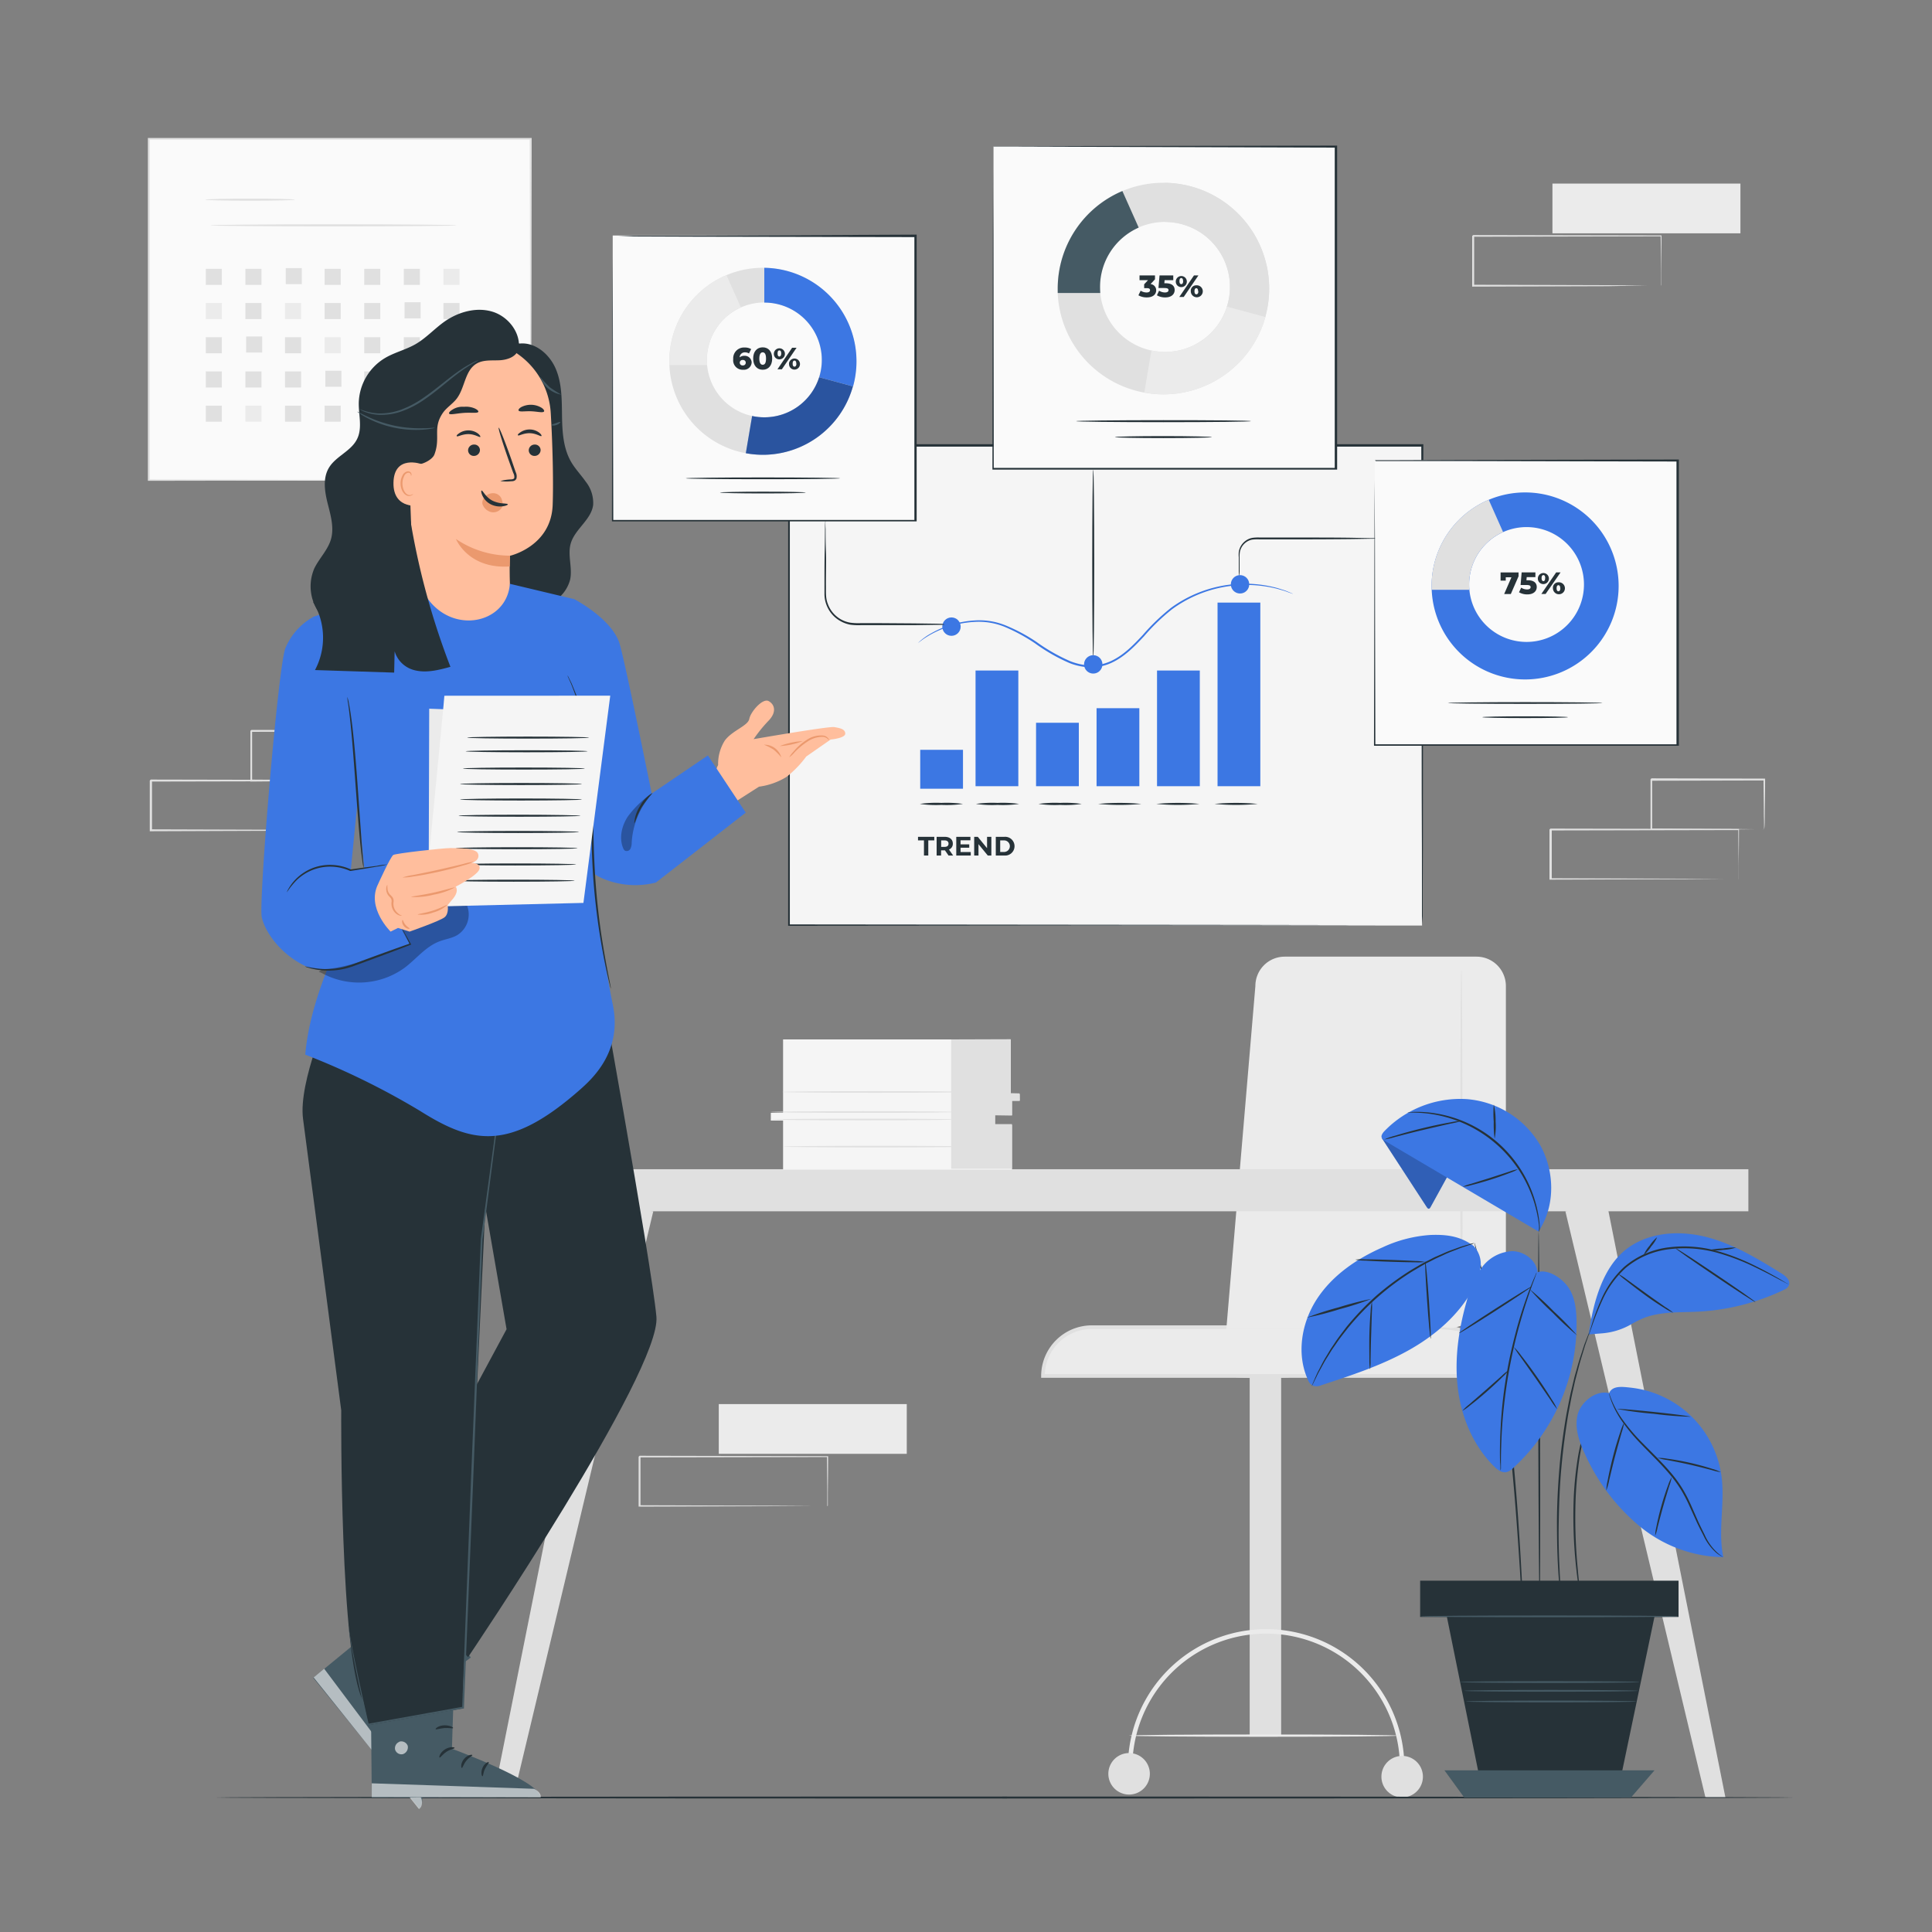 <svg xmlns="http://www.w3.org/2000/svg" viewBox="0 0 500 500"><rect x="0" y="0" width="500" height="500" fill="#808080" stroke="none"/><g id="freepik--background-complete--inject-2"><rect x="323.43" y="351.69" width="8.14" height="97.49" transform="translate(654.99 800.88) rotate(180)" style="fill:#e0e0e0"></rect><path d="M269.92,356.1H386.3a12.63,12.63,0,0,0-12.63-12.63H282.55a12.64,12.64,0,0,0-12.63,12.63Z" style="fill:#ebebeb"></path><path d="M386.77,356.58H269.45v-.48a13.12,13.12,0,0,1,13.1-13.1h91.12a13.12,13.12,0,0,1,13.1,13.1Zm-116.37-.95H385.82a12.17,12.17,0,0,0-12.15-11.69H282.55A12.17,12.17,0,0,0,270.4,355.63Z" style="fill:#e0e0e0"></path><path d="M319.59,356.35c0,.17,3.2.3,7.14.3s7.14-.13,7.14-.3a43.52,43.52,0,0,0-7.14-.3A43.52,43.52,0,0,0,319.59,356.35Z" style="fill:#e0e0e0"></path><path d="M291.9,458h1.15a34.63,34.63,0,1,1,69.25,0h1.15a35.78,35.78,0,1,0-71.55,0Z" style="fill:#ebebeb"></path><path d="M357.51,459.79a5.37,5.37,0,1,0,5.37-5.36A5.36,5.36,0,0,0,357.51,459.79Z" style="fill:#e0e0e0"></path><path d="M286.84,459.05a5.37,5.37,0,1,0,5.37-5.36A5.37,5.37,0,0,0,286.84,459.05Z" style="fill:#e0e0e0"></path><path d="M292.25,449.18c0,.17,15.56.3,34.76.3s34.77-.13,34.77-.3-15.56-.3-34.77-.3S292.25,449,292.25,449.18Z" style="fill:#ebebeb"></path><path d="M389.72,255.18v71.76a17,17,0,0,1-17,17.05H317.37l7.52-88.81a7.59,7.59,0,0,1,7.59-7.6h49.64A7.6,7.6,0,0,1,389.72,255.18Z" style="fill:#ebebeb"></path><path d="M370.17,343.47a.93.93,0,0,1,.13-.21l.4-.59c.37-.5.89-1.27,1.52-2.27a37.48,37.48,0,0,0,4.12-9.15,36.92,36.92,0,0,0,1.37-6.78,68.51,68.51,0,0,0,.22-8c0-5.65,0-11.84,0-18.35,0-13,.06-24.75.08-33.33,0-4.22.07-7.66.1-10.1,0-1.15,0-2.07.05-2.75a5.9,5.9,0,0,1,.06-.95,5.9,5.9,0,0,1,.06.95c0,.68,0,1.6.05,2.75,0,2.44.06,5.88.09,10.1,0,8.58.06,20.34.09,33.33,0,6.51,0,12.7,0,18.35a69.19,69.19,0,0,1-.28,8,36.38,36.38,0,0,1-1.45,6.85,35.86,35.86,0,0,1-4.33,9.15c-.66,1-1.21,1.74-1.61,2.22A4.46,4.46,0,0,1,370.17,343.47Z" style="fill:#e0e0e0"></path><path d="M340.06,343.51a10.65,10.65,0,0,1,1.76-.1l4.79-.06c4,0,9.64,0,15.81,0,3.09,0,6,0,8.7.1a28.18,28.18,0,0,1,7.1.78,11,11,0,0,1,4.27,2.23,7.25,7.25,0,0,1,.93.93c.2.23.29.35.28.37s-.45-.45-1.35-1.12a11.55,11.55,0,0,0-4.23-2,29.21,29.21,0,0,0-7-.63l-8.7-.06c-6.17,0-11.76-.12-15.8-.2l-4.79-.12A10.94,10.94,0,0,1,340.06,343.51Z" style="fill:#e0e0e0"></path><rect x="142.97" y="302.59" width="309.51" height="10.89" style="fill:#e0e0e0"></rect><polygon points="158.26 312.14 127.65 465.2 132.83 465.2 169.07 313.48 158.26 312.14" style="fill:#e0e0e0"></polygon><polygon points="415.94 311.82 446.54 465.2 441.37 465.2 405.12 313.48 415.94 311.82" style="fill:#e0e0e0"></polygon><path d="M202.66,269v19h-3.17V290h3.17v12.7H261.9V291.13h-4.39v-2.51h4.39v-3.78h2v-1.72h-2.31V269Z" style="fill:#f5f5f5"></path><polygon points="246.17 269 246.17 302.48 261.9 302.48 261.9 290.92 257.51 290.92 257.51 288.62 261.9 288.69 261.9 284.92 263.89 284.92 263.85 282.97 261.54 282.91 261.54 268.95 246.17 269" style="fill:#e0e0e0"></polygon><path d="M247.29,289.72c0,.11-10.72.21-23.94.21s-23.95-.1-23.95-.21,10.72-.21,23.95-.21S247.29,289.6,247.29,289.72Z" style="fill:#e0e0e0"></path><path d="M247.29,287.79c0,.11-10.72.21-23.94.21s-23.95-.1-23.95-.21,10.72-.21,23.95-.21S247.29,287.67,247.29,287.79Z" style="fill:#e0e0e0"></path><path d="M250.37,282.6c0,.11-10.72.21-24,.21s-23.94-.1-23.94-.21,10.72-.21,23.94-.21S250.37,282.48,250.37,282.6Z" style="fill:#e0e0e0"></path><path d="M250.66,296.74c0,.12-10.72.21-23.94.21s-23.94-.09-23.94-.21,10.71-.21,23.94-.21S250.66,296.62,250.66,296.74Z" style="fill:#e0e0e0"></path><rect x="38.43" y="35.97" width="98.84" height="88.43" style="fill:#fafafa"></rect><path d="M137.27,124.4s0-.57,0-1.64,0-2.68,0-4.74c0-4.15,0-10.22-.06-18,0-15.45-.07-37.53-.12-64.1l.23.22-98.84,0h0l.26-.26c0,32.17,0,62.44,0,88.43l-.23-.24,71.49.12,20.16.06,5.34,0h1.37l.48,0h-1.8l-5.29,0-20.11.06-71.64.12h-.24v-.23c0-26,0-56.26,0-88.43V35.7h.27l98.84,0h.22V36c0,26.63-.08,48.75-.11,64.24,0,7.71,0,13.76-.06,17.9,0,2,0,3.62,0,4.69S137.27,124.4,137.27,124.4Z" style="fill:#e0e0e0"></path><path d="M76.33,51.68c0,.14-5.21.26-11.62.26s-11.62-.12-11.62-.26,5.2-.27,11.62-.27S76.33,51.53,76.33,51.68Z" style="fill:#e0e0e0"></path><path d="M118.21,58.32c0,.14-14.3.26-31.92.26s-31.93-.12-31.93-.26,14.29-.27,31.93-.27S118.21,58.17,118.21,58.32Z" style="fill:#e0e0e0"></path><rect x="53.26" y="69.57" width="4.16" height="4.16" style="fill:#e0e0e0"></rect><rect x="63.51" y="69.57" width="4.16" height="4.16" style="fill:#e0e0e0"></rect><rect x="73.95" y="69.38" width="4.16" height="4.16" style="fill:#e0e0e0"></rect><rect x="84.01" y="69.57" width="4.16" height="4.16" style="fill:#e0e0e0"></rect><rect x="94.26" y="69.57" width="4.16" height="4.16" style="fill:#e0e0e0"></rect><rect x="104.51" y="69.57" width="4.16" height="4.16" style="fill:#e0e0e0"></rect><rect x="114.76" y="69.57" width="4.16" height="4.16" style="fill:#ebebeb"></rect><rect x="53.26" y="78.42" width="4.16" height="4.16" style="fill:#ebebeb"></rect><rect x="63.51" y="78.42" width="4.16" height="4.16" style="fill:#e0e0e0"></rect><rect x="73.76" y="78.42" width="4.16" height="4.16" style="fill:#ebebeb"></rect><rect x="84.01" y="78.42" width="4.16" height="4.16" style="fill:#e0e0e0"></rect><rect x="94.26" y="78.42" width="4.16" height="4.16" style="fill:#e0e0e0"></rect><rect x="104.7" y="78.23" width="4.16" height="4.16" style="fill:#e0e0e0"></rect><rect x="114.76" y="78.42" width="4.16" height="4.16" style="fill:#e0e0e0"></rect><rect x="53.26" y="87.27" width="4.16" height="4.16" style="fill:#e0e0e0"></rect><rect x="63.7" y="87.08" width="4.16" height="4.16" style="fill:#e0e0e0"></rect><rect x="73.76" y="87.27" width="4.16" height="4.16" style="fill:#e0e0e0"></rect><rect x="84.01" y="87.27" width="4.16" height="4.16" style="fill:#ebebeb"></rect><rect x="94.26" y="87.27" width="4.16" height="4.16" style="fill:#e0e0e0"></rect><rect x="104.51" y="87.27" width="4.16" height="4.16" style="fill:#e0e0e0"></rect><rect x="114.76" y="87.27" width="4.16" height="4.16" style="fill:#e0e0e0"></rect><rect x="53.26" y="96.12" width="4.16" height="4.16" style="fill:#e0e0e0"></rect><rect x="63.51" y="96.12" width="4.16" height="4.16" style="fill:#e0e0e0"></rect><rect x="73.76" y="96.12" width="4.16" height="4.16" style="fill:#e0e0e0"></rect><rect x="84.2" y="95.94" width="4.16" height="4.16" style="fill:#e0e0e0"></rect><rect x="94.26" y="96.12" width="4.16" height="4.16" style="fill:#e0e0e0"></rect><rect x="104.51" y="96.12" width="4.16" height="4.16" style="fill:#ebebeb"></rect><rect x="114.76" y="96.12" width="4.16" height="4.16" style="fill:#e0e0e0"></rect><rect x="53.26" y="104.98" width="4.16" height="4.16" style="fill:#e0e0e0"></rect><rect x="63.51" y="104.98" width="4.16" height="4.16" style="fill:#ebebeb"></rect><rect x="73.76" y="104.98" width="4.16" height="4.16" style="fill:#e0e0e0"></rect><rect x="84.01" y="104.98" width="4.16" height="4.16" style="fill:#e0e0e0"></rect><rect x="94.26" y="104.98" width="4.16" height="4.16" style="fill:#e0e0e0"></rect><rect x="104.7" y="104.79" width="4.16" height="4.16" style="fill:#e0e0e0"></rect><rect x="114.76" y="104.98" width="4.16" height="4.16" style="fill:#e0e0e0"></rect><rect x="401.77" y="47.51" width="48.65" height="12.87" style="fill:#ebebeb"></rect><path d="M429.85,73.93a1,1,0,0,1,0-.23V73c0-.61,0-1.45,0-2.53,0-2.22,0-5.42-.08-9.45l.15.15-48.65.1c.11-.11-.25.25.24-.25h0V73.93l-.24-.24,34.67.11,10.23.07,2.77,0,.72,0h.26l-.23,0-.69,0-2.72,0L416,74.07l-34.84.11H381V61.07h0c.49-.49.14-.13.25-.24l48.65.09H430v.15c0,4.07-.06,7.29-.08,9.54,0,1.07,0,1.9,0,2.5,0,.26,0,.46,0,.63A1.23,1.23,0,0,1,429.85,73.93Z" style="fill:#e0e0e0"></path><rect x="186.02" y="363.38" width="48.65" height="12.87" style="fill:#ebebeb"></rect><path d="M214.1,389.81a1.35,1.35,0,0,1,0-.24v-.66c0-.6,0-1.45,0-2.53,0-2.22-.05-5.42-.08-9.44l.15.15-48.65.09.24-.24h0v12.85l-.24-.24,34.67.11,10.23.07,2.77,0h.72l.26,0h-.23l-.69,0-2.72,0-10.17.07-34.84.11h-.25V377h0l.25-.25,48.65.1h.15v.15c0,4.06-.06,7.29-.08,9.53,0,1.07,0,1.9,0,2.5,0,.26,0,.47,0,.63A1.66,1.66,0,0,1,214.1,389.81Z" style="fill:#e0e0e0"></path><path d="M449.94,227.54a1,1,0,0,1,0-.23v-.66c0-.61,0-1.45,0-2.53,0-2.23-.05-5.42-.08-9.45l.15.15-48.65.1c.11-.11-.25.25.24-.25h0v12.86l-.25-.24,34.68.11,10.23.07,2.77,0,.72,0h.26a.94.94,0,0,1-.23,0l-.69,0-2.72,0-10.17.07-34.85.11H401V214.68h0c.49-.49.14-.13.25-.24l48.65.09h.15v.15c0,4.07-.07,7.29-.09,9.54,0,1.06,0,1.9,0,2.5l0,.63A1.23,1.23,0,0,1,449.94,227.54Z" style="fill:#e0e0e0"></path><path d="M456.53,214.67s0-.09,0-.24,0-.41,0-.68c0-.64,0-1.5-.05-2.58,0-2.26-.05-5.45-.09-9.37l.17.18-29.23.07.25-.25h0v6.62q0,3.24,0,6.24l-.24-.23,20.91.11,6.09.06,1.65,0,.58,0a3.28,3.28,0,0,1-.53,0l-1.59,0-6,.07-21.07.11h-.23v-.24q0-3,0-6.24c0-1.07,0-2.17,0-3.27v-3.35h0l.25-.25,29.23.07h.18v.18c0,4-.07,7.19-.09,9.47,0,1.07,0,1.92-.05,2.54A4.76,4.76,0,0,1,456.53,214.67Z" style="fill:#e0e0e0"></path><path d="M87.68,214.89a1,1,0,0,1,0-.23l0-.66c0-.61,0-1.45,0-2.54,0-2.22,0-5.41-.09-9.44l.15.15-48.64.1c.1-.11-.25.24.24-.25h0v6.52q0,3.23,0,6.33l-.24-.24,34.67.11,10.24.07,2.76,0,.73,0h.26a1,1,0,0,1-.23,0h-.69L84,215,73.86,215,39,215.13h-.24v-6.57c0-1.07,0-2.16,0-3.25V202h0c.5-.5.14-.14.26-.25l48.64.1h.16V202c0,4.07-.07,7.29-.09,9.53,0,1.07,0,1.9,0,2.5l0,.64A1.23,1.23,0,0,1,87.68,214.89Z" style="fill:#e0e0e0"></path><path d="M94.27,202s0-.09,0-.25,0-.4,0-.68c0-.63,0-1.49,0-2.58,0-2.25-.06-5.44-.1-9.36l.18.18L65,189.4c-.22.22.3-.31.25-.25h0v3.33c0,1.11,0,2.2,0,3.28V202l-.24-.24L86,201.9,92,202l1.64,0,.59,0a3.28,3.28,0,0,1-.53,0l-1.59,0-6,.06L65,202.26H64.8V202c0-2,0-4.09,0-6.24v-6.61h0l.25-.25,29.23.07h.18v.18c0,4-.07,7.19-.1,9.47,0,1.07,0,1.92,0,2.54A6.65,6.65,0,0,1,94.27,202Z" style="fill:#e0e0e0"></path></g><g id="freepik--Floor--inject-2"><path d="M464.39,465.2c0,.14-91.52.26-204.38.26s-204.4-.12-204.4-.26,91.5-.26,204.4-.26S464.39,465.06,464.39,465.2Z" style="fill:#263238"></path></g><g id="freepik--Charts--inject-2"><rect x="204.12" y="115.38" width="163.91" height="124.15" style="fill:#f5f5f5"></rect><path d="M368,239.53s0-.79,0-2.28,0-3.71,0-6.6c0-5.79,0-14.27-.06-25.1,0-21.64-.06-52.65-.11-90.17l.22.21-163.9,0h0l.26-.26c0,44.66,0,86.94,0,124.15l-.23-.24,118.32.12,33.59.06,8.91,0h2.3l.79,0h-3l-8.87,0-33.53.06-118.48.12h-.24v-.23c0-37.21,0-79.49,0-124.15v-.26h.28l163.9,0h.21v.22c-.05,37.57-.08,68.63-.11,90.3,0,10.81,0,19.28-.06,25l0,6.57C368,238.78,368,239.53,368,239.53Z" style="fill:#263238"></path><rect x="252.47" y="173.53" width="11.07" height="29.94" style="fill:#3C77E3"></rect><rect x="299.44" y="173.53" width="11.07" height="29.94" style="fill:#3C77E3"></rect><rect x="315.1" y="155.95" width="11.07" height="47.52" style="fill:#3C77E3"></rect><rect x="238.15" y="194.05" width="11.07" height="10.07" style="fill:#3C77E3"></rect><rect x="268.13" y="187.05" width="11.07" height="16.42" style="fill:#3C77E3"></rect><rect x="283.79" y="183.28" width="11.07" height="20.19" style="fill:#3C77E3"></rect><circle cx="246.24" cy="162.17" r="2.38" style="fill:#3C77E3"></circle><path d="M282.93,121.49c.14,0,.26,10.93.26,24.41s-.12,24.41-.26,24.41-.26-10.93-.26-24.41S282.78,121.49,282.93,121.49Z" style="fill:#263238"></path><path d="M356.47,139.33a11.8,11.8,0,0,1-1.72.1l-4.71.08c-4,.05-9.47.08-15.53.08l-8.55,0a10.46,10.46,0,0,0-1.88.06,3.82,3.82,0,0,0-1.56.66,4.09,4.09,0,0,0-1.64,2.54,8,8,0,0,0-.08,1.38c0,.45,0,.87,0,1.27,0,.76,0,1.44,0,2a10.44,10.44,0,0,1-.1,1.73,12.05,12.05,0,0,1-.1-1.73c0-.58,0-1.26,0-2,0-.4,0-.82,0-1.27a7.91,7.91,0,0,1,0-1.44,4.41,4.41,0,0,1,1.75-2.83,4.24,4.24,0,0,1,1.73-.76,10.77,10.77,0,0,1,2-.09l8.55,0c6.06,0,11.55,0,15.53.07l4.71.09A10.23,10.23,0,0,1,356.47,139.33Z" style="fill:#263238"></path><path d="M334.59,153.67a1.49,1.49,0,0,1-.27-.07l-.77-.27c-.34-.12-.75-.29-1.26-.45l-1.74-.5a32.55,32.55,0,0,0-27.22,5.29,53,53,0,0,0-7.26,7c-2.4,2.55-5,5.31-8.49,6.9a12.68,12.68,0,0,1-5.49,1.14,16.1,16.1,0,0,1-5.32-1.12,46.43,46.43,0,0,1-8.85-5.06,45.35,45.35,0,0,0-8-4.34,17.85,17.85,0,0,0-7.77-1.24,26.34,26.34,0,0,0-11,3.1,23.5,23.5,0,0,0-2.65,1.67l-.66.5a1,1,0,0,1-.23.15,16.07,16.07,0,0,1,3.44-2.5,26,26,0,0,1,11.1-3.29,18,18,0,0,1,7.94,1.21,44.51,44.51,0,0,1,8.15,4.34,47,47,0,0,0,8.77,5,15.8,15.8,0,0,0,5.16,1.09,12.42,12.42,0,0,0,5.26-1.1c3.37-1.53,5.93-4.23,8.32-6.78a54.06,54.06,0,0,1,7.35-7.06,32.59,32.59,0,0,1,16-6.07,31.87,31.87,0,0,1,11.55,1l1.74.55c.5.17.91.36,1.25.49l.75.32C334.51,153.62,334.6,153.66,334.59,153.67Z" style="fill:#3C77E3"></path><circle cx="282.93" cy="171.94" r="2.38" style="fill:#3C77E3"></circle><circle cx="320.92" cy="151.22" r="2.38" style="fill:#3C77E3"></circle><path d="M249.22,208.05a29.59,29.59,0,0,1-5.59.26,29.53,29.53,0,0,1-5.58-.26,30.56,30.56,0,0,1,5.58-.26A30.63,30.63,0,0,1,249.22,208.05Z" style="fill:#263238"></path><path d="M263.75,208.05a29.68,29.68,0,0,1-5.59.26,29.59,29.59,0,0,1-5.59-.26,30.63,30.63,0,0,1,5.59-.26A30.72,30.72,0,0,1,263.75,208.05Z" style="fill:#263238"></path><path d="M279.94,208.05a29.59,29.59,0,0,1-5.59.26,29.68,29.68,0,0,1-5.59-.26,30.72,30.72,0,0,1,5.59-.26A30.63,30.63,0,0,1,279.94,208.05Z" style="fill:#263238"></path><path d="M295.38,208.05a60.22,60.22,0,0,1-11.18,0,60.22,60.22,0,0,1,11.18,0Z" style="fill:#263238"></path><path d="M310.43,208.05a60.22,60.22,0,0,1-11.18,0,60.22,60.22,0,0,1,11.18,0Z" style="fill:#263238"></path><path d="M325.49,208.05a60.22,60.22,0,0,1-11.18,0,60.22,60.22,0,0,1,11.18,0Z" style="fill:#263238"></path><path d="M239.12,217.49h-1.54v-.92h4.21v.92h-1.55v3.92h-1.12Z" style="fill:#263238"></path><path d="M245.48,221.41l-.93-1.35h-1v1.35H242.4v-4.84h2.09c1.29,0,2.1.67,2.1,1.76a1.57,1.57,0,0,1-1,1.53l1.08,1.55Zm-1-3.92h-.91v1.68h.91c.68,0,1-.32,1-.84S245.11,217.49,244.43,217.49Z" style="fill:#263238"></path><path d="M251.23,220.51v.9h-3.75v-4.84h3.66v.9h-2.55v1.05h2.25v.87h-2.25v1.12Z" style="fill:#263238"></path><path d="M256.56,216.57v4.84h-.92l-2.41-2.94v2.94h-1.11v-4.84h.93l2.4,2.94v-2.94Z" style="fill:#263238"></path><path d="M257.71,216.57h2.2a2.43,2.43,0,1,1,0,4.84h-2.2Zm2.14,3.92a1.5,1.5,0,1,0,0-3h-1v3Z" style="fill:#263238"></path><path d="M244.45,161.64a2,2,0,0,1-.55.06l-1.58,0-5.81.09-8.62,0-5.09,0a15.9,15.9,0,0,1-2.73-.12,8.29,8.29,0,0,1-2.68-1,8,8,0,0,1-3.54-4.24,7.78,7.78,0,0,1-.48-2.63v-2.49c0-3.23,0-6.15.06-8.62s.06-4.37.08-5.81c0-.64,0-1.16.05-1.58a2.39,2.39,0,0,1,.05-.55,1.84,1.84,0,0,1,0,.55c0,.42,0,.94.05,1.58,0,1.44,0,3.41.09,5.81s0,5.39,0,8.62c.05,1.62-.16,3.34.48,4.94a7.53,7.53,0,0,0,3.32,4,7.72,7.72,0,0,0,2.51.9,15.42,15.42,0,0,0,2.64.12h5.09l8.62.06,5.81.08,1.58.05A3.43,3.43,0,0,1,244.45,161.64Z" style="fill:#263238"></path><polygon points="355.85 119.09 355.85 192.78 364.76 192.78 377.04 192.78 434.26 192.78 434.26 119.09 355.85 119.09" style="fill:#fafafa"></polygon><path d="M355.85,119.09h1.42l4.18,0,15.93-.06,56.88-.11h.23v.23c0,21.55,0,46.8,0,73.68h0V193h-.26l-78.41,0h-.23v-.22c.05-22.16.09-40.61.12-53.52,0-6.42,0-11.47.06-14.93,0-1.7,0-3,0-3.91s0-1.33,0-1.33,0,.48,0,1.38,0,2.23,0,4c0,3.47,0,8.54.06,15,0,12.88.06,31.28.11,53.38l-.22-.22,78.41,0-.26.26h0c0-26.88,0-52.13,0-73.68l.23.23-56.73-.12-16,0-4.23,0h-1.1Z" style="fill:#263238"></path><path d="M394.7,127.44a24.2,24.2,0,1,0,24.2,24.2A24.2,24.2,0,0,0,394.7,127.44Zm.37,38.69a14.86,14.86,0,1,1,14.86-14.86A14.86,14.86,0,0,1,395.07,166.13Z" style="fill:#3C77E3"></path><path d="M380.21,151.27A14.86,14.86,0,0,1,389,137.7l-3.72-8.36a24.2,24.2,0,0,0-14.79,22.3c0,.34,0,.68,0,1h9.73Q380.21,152,380.21,151.27Z" style="fill:#e0e0e0"></path><path d="M414.72,181.94c0,.12-9,.22-20,.22s-20-.1-20-.22,9-.23,20-.23S414.72,181.81,414.72,181.94Z" style="fill:#263238"></path><path d="M405.81,185.61c0,.13-5,.23-11.11.23s-11.1-.1-11.1-.23,5-.23,11.1-.23S405.81,185.48,405.81,185.61Z" style="fill:#263238"></path><path d="M393,148.14v1l-2,4.59h-1.72l1.88-4.33h-1.47v.86h-1.34v-2.11Z" style="fill:#263238"></path><path d="M397.71,151.92c0,1-.75,1.91-2.43,1.91a4.2,4.2,0,0,1-2.16-.55l.56-1.19a2.89,2.89,0,0,0,1.55.46c.53,0,.89-.21.89-.59s-.23-.56-1.08-.56h-1.51l.27-3.26h3.56v1.22h-2.25l-.07.81h.37C397.06,150.17,397.71,150.94,397.71,151.92Z" style="fill:#263238"></path><path d="M398,149.61a1.43,1.43,0,1,1,1.43,1.55A1.41,1.41,0,0,1,398,149.61Zm4.73-1.47h1.14L400,153.72H398.9Zm-2.83,1.47c0-.56-.2-.78-.47-.78s-.47.22-.47.78.21.79.47.79S399.88,150.18,399.88,149.61Zm2,2.63a1.39,1.39,0,0,1,1.42-1.54,1.55,1.55,0,1,1-1.42,1.54Zm1.89,0c0-.56-.2-.79-.47-.79s-.47.23-.47.79.21.79.47.79S403.81,152.81,403.81,152.24Z" style="fill:#263238"></path><polygon points="257.12 37.85 257.12 121.23 267.21 121.23 281.1 121.23 345.85 121.23 345.85 37.85 257.12 37.85" style="fill:#fafafa"></polygon><path d="M257.12,37.85l.4,0h1.21l4.74,0,18-.06,64.35-.11h.23v.23c0,24.38,0,53,0,83.37h0v.26h-.26l-88.73,0h-.22v-.23c0-25.08.08-45.95.11-60.56,0-7.27.05-13,.06-16.89,0-1.93,0-3.41,0-4.43s0-1.5,0-1.5,0,.53,0,1.55,0,2.52,0,4.47c0,3.92,0,9.65.06,16.94,0,14.58.07,35.4.11,60.42l-.22-.22,88.73,0-.26.26h0c0-30.42,0-59,0-83.37l.23.22L281.64,38l-18.08-.06-4.78,0h-1.66Z" style="fill:#263238"></path><path d="M301.09,47.3a27.38,27.38,0,1,0,27.38,27.37A27.37,27.37,0,0,0,301.09,47.3Zm.41,43.78a16.82,16.82,0,1,1,16.82-16.82A16.82,16.82,0,0,1,301.5,91.08Z" style="fill:#e0e0e0"></path><path d="M301.51,47.31V57.44a16.82,16.82,0,0,1,16,21.92l9.92,2.69a27.34,27.34,0,0,0-25.94-34.74Z" style="fill:#e0e0e0"></path><path d="M284.69,74.26a16.8,16.8,0,0,1,10-15.36l-4.22-9.46a27.4,27.4,0,0,0-16.73,25.23c0,.39,0,.77,0,1.15h11C284.71,75.31,284.69,74.79,284.69,74.26Z" style="fill:#455a64"></path><path d="M301.5,91.08A17.24,17.24,0,0,1,298,90.7c-.43,2.44-1.23,7.17-1.85,10.89a27.36,27.36,0,0,0,31.35-19.54l-9.92-2.69A16.83,16.83,0,0,1,301.5,91.08Z" style="fill:#ebebeb"></path><path d="M323.75,109c0,.14-10.15.26-22.66.26s-22.65-.12-22.65-.26,10.14-.26,22.65-.26S323.75,108.81,323.75,109Z" style="fill:#263238"></path><path d="M313.66,113.12c0,.14-5.63.26-12.57.26s-12.56-.12-12.56-.26,5.62-.26,12.56-.26S313.66,113,313.66,113.12Z" style="fill:#263238"></path><path d="M299.22,75.11c0,1-.75,1.86-2.43,1.86a4.29,4.29,0,0,1-2.17-.55l.58-1.19a2.83,2.83,0,0,0,1.54.46c.54,0,.89-.2.89-.58s-.25-.54-.86-.54h-.66v-1l1-1.07h-2.2V71.28h4v1l-1.15,1.24A1.6,1.6,0,0,1,299.22,75.11Z" style="fill:#263238"></path><path d="M304,75.06c0,1-.75,1.91-2.43,1.91a4.18,4.18,0,0,1-2.16-.55l.56-1.19a2.87,2.87,0,0,0,1.55.46c.53,0,.89-.21.89-.59s-.23-.56-1.08-.56h-1.52l.28-3.26h3.55V72.5h-2.24l-.07.81h.37C303.38,73.31,304,74.08,304,75.06Z" style="fill:#263238"></path><path d="M304.3,72.75a1.43,1.43,0,1,1,1.43,1.55A1.41,1.41,0,0,1,304.3,72.75ZM309,71.28h1.15l-3.81,5.58h-1.14Zm-2.82,1.47c0-.56-.2-.79-.47-.79s-.47.23-.47.79.21.79.47.79S306.2,73.32,306.2,72.75Zm2,2.63a1.39,1.39,0,0,1,1.42-1.54,1.55,1.55,0,1,1-1.42,1.54Zm1.89,0c0-.56-.21-.79-.47-.79s-.47.23-.47.79.21.79.47.79S310.13,76,310.13,75.38Z" style="fill:#263238"></path><polygon points="158.57 60.95 158.57 134.64 167.49 134.64 179.76 134.64 236.99 134.64 236.99 60.95 158.57 60.95" style="fill:#fafafa"></polygon><path d="M158.57,61l.36,0H160l4.19,0,15.93,0L237,60.72h.23V61c0,21.54,0,46.8,0,73.68h0v.26H237l-78.41,0h-.22v-.22c.05-22.17.09-40.61.12-53.53,0-6.42,0-11.47.05-14.92,0-1.71,0-3,0-3.92s0-1.32,0-1.32,0,.47,0,1.37,0,2.24,0,4c0,3.47,0,8.53.06,15,0,12.89.07,31.28.12,53.39l-.23-.23,78.41,0-.26.26h0c0-26.88,0-52.14,0-73.68l.22.22-56.73-.11-16-.06L160,61h-1.47Z" style="fill:#263238"></path><path d="M197.43,69.3a24.2,24.2,0,1,0,24.19,24.19A24.19,24.19,0,0,0,197.43,69.3ZM197.8,108a14.86,14.86,0,1,1,14.86-14.86A14.86,14.86,0,0,1,197.8,108Z" style="fill:#e0e0e0"></path><path d="M197.8,69.31v9A14.85,14.85,0,0,1,212,97.63l8.77,2.38a24.2,24.2,0,0,0-22.93-30.7Z" style="fill:#3C77E3"></path><path d="M182.93,93.13a14.88,14.88,0,0,1,8.81-13.58L188,71.2a24.19,24.19,0,0,0-14.78,22.29c0,.34,0,.68,0,1H183C183,94.05,182.93,93.59,182.93,93.13Z" style="fill:#ebebeb"></path><path d="M197.8,108a14.9,14.9,0,0,1-3.15-.34c-.37,2.16-1.08,6.34-1.63,9.63a24.6,24.6,0,0,0,4.41.41A24.22,24.22,0,0,0,220.73,100L212,97.63A14.87,14.87,0,0,1,197.8,108Z" style="fill:#3C77E3"></path><g style="opacity:0.3"><path d="M197.8,108a14.9,14.9,0,0,1-3.15-.34c-.37,2.16-1.08,6.34-1.63,9.63a24.6,24.6,0,0,0,4.41.41A24.22,24.22,0,0,0,220.73,100L212,97.63A14.87,14.87,0,0,1,197.8,108Z"></path></g><path d="M217.45,123.79c0,.13-9,.23-20,.23s-20-.1-20-.23,9-.23,20-.23S217.45,123.66,217.45,123.79Z" style="fill:#263238"></path><path d="M208.53,127.47c0,.12-5,.23-11.1.23s-11.1-.11-11.1-.23,5-.23,11.1-.23S208.53,127.34,208.53,127.47Z" style="fill:#263238"></path><path d="M194.53,93.79a2,2,0,0,1-2.19,1.9,2.44,2.44,0,0,1-2.58-2.75,2.79,2.79,0,0,1,3-3,3,3,0,0,1,1.64.41l-.57,1.13a1.76,1.76,0,0,0-1-.29,1.32,1.32,0,0,0-1.41,1.3,1.85,1.85,0,0,1,1.26-.41A1.79,1.79,0,0,1,194.53,93.79Zm-1.53.07a.69.69,0,0,0-.76-.7.71.71,0,1,0,0,1.41A.69.69,0,0,0,193,93.86Z" style="fill:#263238"></path><path d="M194.92,92.79c0-1.84,1-2.9,2.47-2.9s2.45,1.06,2.45,2.9-1,2.9-2.45,2.9S194.92,94.63,194.92,92.79Zm3.33,0c0-1.17-.36-1.61-.86-1.61s-.88.44-.88,1.61.37,1.61.88,1.61S198.25,94,198.25,92.79Z" style="fill:#263238"></path><path d="M200.28,91.48A1.43,1.43,0,1,1,201.7,93,1.4,1.4,0,0,1,200.28,91.48ZM205,90h1.15l-3.81,5.58H201.2Zm-2.82,1.48c0-.57-.2-.79-.48-.79s-.46.22-.46.79.21.79.46.79S202.18,92,202.18,91.48Zm2,2.63a1.43,1.43,0,1,1,1.43,1.54A1.4,1.4,0,0,1,204.21,94.11Zm1.9,0c0-.57-.21-.79-.47-.79s-.47.22-.47.79.21.78.47.78S206.11,94.67,206.11,94.11Z" style="fill:#263238"></path></g><g id="freepik--Plant--inject-2"><rect x="367.64" y="409.2" width="66.66" height="9.16" style="fill:#263238"></rect><path d="M434.41,418.47H367.53v-9.39h66.88Zm-66.65-.23h66.42v-8.93H367.76Z" style="fill:#263238"></path><polygon points="373.82 415.31 383.42 462.64 418.92 462.64 428.19 418.36 373.82 415.31" style="fill:#263238"></polygon><polygon points="373.82 458.16 378.94 465.2 422.09 465.2 428.19 458.16 373.82 458.16" style="fill:#455a64"></polygon><path d="M398.47,416.69c-.13,0-.3-21.93-.38-49s0-49,.1-49,.3,21.92.38,49S398.6,416.69,398.47,416.69Z" style="fill:#263238"></path><path d="M413.32,361.81a2.64,2.64,0,0,1-.18.51c-.16.38-.36.84-.6,1.42l-.43,1-.45,1.25-.51,1.43c-.18.5-.32,1.06-.49,1.62a66.48,66.48,0,0,0-1.87,8.17,99.54,99.54,0,0,0-1,10.2,138.12,138.12,0,0,0,.53,18.64c.21,2.38.43,4.31.59,5.64.06.62.12,1.13.16,1.53a1.85,1.85,0,0,1,0,.54,2,2,0,0,1-.12-.53c-.07-.4-.15-.9-.26-1.52-.21-1.32-.48-3.24-.74-5.62a123.09,123.09,0,0,1-.66-18.7,92.77,92.77,0,0,1,1.07-10.26,60,60,0,0,1,2-8.18c.18-.57.33-1.13.52-1.63s.38-1,.55-1.43.34-.85.49-1.23.33-.71.47-1l.68-1.39A2.32,2.32,0,0,1,413.32,361.81Z" style="fill:#263238"></path><path d="M411.61,344.08a4.47,4.47,0,0,1-.21.72l-.69,2c-.16.44-.33.94-.51,1.47l-.54,1.77c-.39,1.27-.84,2.71-1.24,4.33-.22.81-.44,1.66-.67,2.54s-.41,1.81-.63,2.77c-.46,1.91-.8,4-1.23,6.15-.73,4.35-1.38,9.17-1.83,14.25s-.6,9.94-.67,14.35.05,8.4.23,11.74c.06,1.67.16,3.18.25,4.51s.16,2.46.24,3.4.13,1.61.17,2.14a4,4,0,0,1,0,.76s-.05-.26-.12-.75-.14-1.24-.25-2.14-.22-2.07-.32-3.39-.25-2.84-.33-4.51c-.22-3.34-.31-7.33-.32-11.76s.21-9.3.63-14.39,1.11-9.92,1.87-14.29c.44-2.17.79-4.25,1.28-6.16.22-.95.44-1.88.65-2.77s.48-1.73.7-2.54c.43-1.62.9-3.06,1.32-4.32.2-.63.39-1.22.57-1.76s.38-1,.55-1.46q.5-1.26.78-2A4.52,4.52,0,0,1,411.61,344.08Z" style="fill:#263238"></path><path d="M394.25,420.57a1.11,1.11,0,0,1,0-.26q0-.29-.06-.75c0-.7-.11-1.67-.2-2.91-.16-2.55-.38-6.19-.66-10.68-.58-9-1.42-21.47-2.94-35.17-.77-6.85-1.67-13.36-2.61-19.25-.49-2.95-.94-5.75-1.45-8.36s-1-5-1.44-7.24-.93-4.2-1.32-5.95-.76-3.25-1.08-4.48-.52-2.14-.69-2.82c-.07-.3-.12-.55-.17-.74a1.19,1.19,0,0,1,0-.26.9.9,0,0,1,.09.25l.22.72c.18.68.44,1.62.77,2.81s.74,2.71,1.15,4.46.93,3.72,1.39,5.94,1,4.63,1.5,7.24,1,5.41,1.51,8.35c1,5.91,1.87,12.42,2.65,19.28,1.51,13.71,2.3,26.18,2.79,35.2.25,4.52.42,8.17.52,10.69,0,1.24.08,2.21.11,2.91v.76A1,1,0,0,1,394.25,420.57Z" style="fill:#263238"></path><path d="M397.92,329.28c-.29-3.11-3.43-5.45-6.55-5.48a10.33,10.33,0,0,0-7.93,4.3,24.81,24.81,0,0,0-3.82,8.49c-2.1,7.31-3.25,15-2.35,22.57s4,15,9.39,20.34c.88.87,2,1.74,3.23,1.48a3.87,3.87,0,0,0,1.71-1.05A50.51,50.51,0,0,0,408,341.52c-.08-2.87-.46-5.87-2.05-8.26s-5.31-4.94-8-4" style="fill:#3C77E3"></path><path d="M374.63,304.4l-4.4,8c-.1.19-.24.4-.45.42s-.4-.2-.53-.4l-11.61-17.83,2.67-1.51Z" style="fill:#3C77E3"></path><g style="opacity:0.2"><path d="M374.63,304.4l-4.4,8c-.1.19-.24.4-.45.42s-.4-.2-.53-.4l-11.61-17.83,2.67-1.51Z"></path></g><path d="M398.19,318.74l-39.63-23.39c-.4-.24-.84-.52-1-1s.28-1.15.7-1.59a27.33,27.33,0,0,1,21.18-8.32,24.2,24.2,0,0,1,19.15,11.91c3.82,6.83,3.95,15.87-.44,22.36" style="fill:#3C77E3"></path><path d="M364.27,287.89a2,2,0,0,1,.52-.07c.34,0,.85-.08,1.5-.07a29.42,29.42,0,0,1,5.5.44,32.14,32.14,0,0,1,25.65,23.21,29.93,29.93,0,0,1,1,5.43,9.6,9.6,0,0,1,.06,1.15,2.12,2.12,0,0,1-.3.87,7,7,0,0,0,.06-2,35.28,35.28,0,0,0-1.12-5.35,33,33,0,0,0-30.83-23.55C365,287.91,364.28,287.93,364.27,287.89Z" style="fill:#263238"></path><path d="M392.83,302.6a9.78,9.78,0,0,1-2,.91c-1.26.49-3,1.13-5,1.76s-3.78,1.12-5.1,1.45a9.74,9.74,0,0,1-2.16.41,10.55,10.55,0,0,1,2.07-.74l5.05-1.57,5-1.63A10.28,10.28,0,0,1,392.83,302.6Z" style="fill:#263238"></path><path d="M386.59,285.83a17.19,17.19,0,0,1,.47,4.42,16.71,16.71,0,0,1-.25,4.44,27.61,27.61,0,0,1-.23-4.42A26.65,26.65,0,0,1,386.59,285.83Z" style="fill:#263238"></path><path d="M358.22,294.91a17.11,17.11,0,0,1,2.87-1c1.81-.56,4.31-1.26,7.11-1.94s5.35-1.19,7.2-1.51a17.62,17.62,0,0,1,3-.41,21.07,21.07,0,0,1-3,.74c-1.84.41-4.37,1-7.16,1.65s-5.3,1.32-7.12,1.79A22.44,22.44,0,0,1,358.22,294.91Z" style="fill:#263238"></path><path d="M381.48,322.54c-3.41-2.59-7-3.1-11.29-2.93a34.54,34.54,0,0,0-12.35,3.19c-6.69,2.93-13,7.24-17,13.35s-5.38,14.19-2.39,20.84a2.88,2.88,0,0,0,1.35,1.64,3.18,3.18,0,0,0,2.24-.17c7.6-2.48,15.25-5,22.24-8.86s13.35-9.28,17.1-16.34a14.11,14.11,0,0,0,1.8-5.43,6.72,6.72,0,0,0-1.74-5.29" style="fill:#3C77E3"></path><path d="M381.54,321.74a3,3,0,0,1-.54.22l-1.6.55-1.15.38c-.42.15-.86.34-1.35.53-1,.39-2.08.77-3.25,1.34l-1.86.85c-.65.3-1.3.67-2,1-1.38.67-2.77,1.54-4.25,2.41a67.42,67.42,0,0,0-16.77,14.76c-1.06,1.36-2.09,2.63-2.94,3.91-.43.63-.88,1.23-1.26,1.83l-1.08,1.74c-.71,1.09-1.24,2.15-1.75,3.05-.25.46-.49.88-.69,1.27l-.53,1.1c-.31.62-.55,1.12-.75,1.51a2.08,2.08,0,0,1-.29.51,4.11,4.11,0,0,1,.21-.55l.66-1.55.5-1.12c.19-.4.42-.83.66-1.29.48-.92,1-2,1.69-3.1l1.06-1.77c.38-.61.82-1.21,1.24-1.86.84-1.29,1.87-2.58,2.93-4a70,70,0,0,1,7.79-8.16,72.13,72.13,0,0,1,9.09-6.69c1.5-.87,2.91-1.73,4.3-2.39.69-.35,1.34-.71,2-1l1.89-.82c1.19-.56,2.32-.93,3.29-1.29.49-.18.94-.35,1.37-.49l1.17-.35,1.62-.46A2.48,2.48,0,0,1,381.54,321.74Z" style="fill:#263238"></path><path d="M354.91,336.15a77,77,0,0,1-8.29,2.68A77.28,77.28,0,0,1,338.2,341a81.29,81.29,0,0,1,8.29-2.67A83.38,83.38,0,0,1,354.91,336.15Z" style="fill:#263238"></path><path d="M354.57,354.45a14.48,14.48,0,0,1-.18-2.58c0-1.6-.05-3.81,0-6.24s.2-4.65.33-6.24a12.4,12.4,0,0,1,.33-2.57,16.7,16.7,0,0,1,0,2.59c-.06,1.75-.12,3.88-.2,6.23s-.11,4.48-.15,6.23A14.87,14.87,0,0,1,354.57,354.45Z" style="fill:#263238"></path><path d="M370.25,346.47c-.13,0-.55-4.48-.93-10s-.59-10.05-.46-10.06.55,4.48.93,10S370.38,346.46,370.25,346.47Z" style="fill:#263238"></path><path d="M350.74,326a14.41,14.41,0,0,1,2.66-.08c1.63,0,3.9.06,6.39.14s4.76.19,6.4.28a14.28,14.28,0,0,1,2.64.26,15.44,15.44,0,0,1-2.65.08c-1.64,0-3.9-.06-6.4-.14s-4.76-.19-6.4-.29A13.58,13.58,0,0,1,350.74,326Z" style="fill:#263238"></path><path d="M388.36,380.55a1.93,1.93,0,0,1-.06-.53c0-.4,0-.91-.07-1.53-.06-1.32-.07-3.24,0-5.61s.2-5.19.49-8.31.75-6.55,1.39-10.11,1.45-6.92,2.26-10,1.68-5.73,2.47-8,1.48-4,2-5.25c.25-.58.45-1,.6-1.41a3.23,3.23,0,0,1,.24-.48,1.64,1.64,0,0,1-.15.51c-.13.38-.3.86-.52,1.44-.47,1.24-1.11,3.05-1.85,5.3s-1.56,4.95-2.37,8-1.56,6.38-2.21,9.93-1.1,7-1.43,10.07-.5,5.92-.59,8.28-.13,4.28-.12,5.6c0,.62,0,1.12,0,1.52A2.9,2.9,0,0,1,388.36,380.55Z" style="fill:#263238"></path><path d="M390.45,354.6a11.28,11.28,0,0,1-1.58,1.73c-1,1-2.48,2.4-4.14,3.86s-3.22,2.72-4.37,3.6a10.87,10.87,0,0,1-1.92,1.34,12.56,12.56,0,0,1,1.71-1.6l4.26-3.7,4.23-3.74A11.58,11.58,0,0,1,390.45,354.6Z" style="fill:#263238"></path><path d="M403,364.7a17.94,17.94,0,0,1-1.68-2.33l-3.92-5.71c-1.52-2.15-2.89-4.1-4-5.66a20.76,20.76,0,0,1-1.6-2.39,16,16,0,0,1,1.87,2.19c1.1,1.39,2.57,3.36,4.12,5.59s2.88,4.28,3.81,5.8A15.58,15.58,0,0,1,403,364.7Z" style="fill:#263238"></path><path d="M396.42,332.93c.07.11-4.1,2.91-9.31,6.26s-9.49,6-9.56,5.87,4.1-2.92,9.31-6.27S396.35,332.82,396.42,332.93Z" style="fill:#263238"></path><path d="M408.17,345.61a80.21,80.21,0,0,1-6.3-5.83,76.67,76.67,0,0,1-6-6.16,78.8,78.8,0,0,1,6.3,5.82A75.89,75.89,0,0,1,408.17,345.61Z" style="fill:#263238"></path><path d="M411.12,345.35l3.58-.29a17.87,17.87,0,0,0,7.23-2.21,28.6,28.6,0,0,1,3.36-1.7c4.42-1.77,9.36-1.45,14.12-1.69a58.55,58.55,0,0,0,22.45-5.74,2.17,2.17,0,0,0,1-.89c.74-1.34-.63-2.53-1.8-3.26-6-3.71-12.16-7.47-19-9.31s-14.59-1.53-20.42,2.48c-6.84,4.71-9.34,14.38-10.5,22.61" style="fill:#3C77E3"></path><path d="M462.92,332.39l-.6-.28-1.7-.89c-1.47-.78-3.59-1.92-6.26-3.2a59.08,59.08,0,0,0-9.69-3.74,32,32,0,0,0-12.57-1,21.41,21.41,0,0,0-11.45,4.92,25.42,25.42,0,0,0-6,8.37,68.48,68.48,0,0,0-2.6,6.52c-.26.75-.47,1.35-.64,1.81a2.75,2.75,0,0,1-.25.62,4.08,4.08,0,0,1,.16-.65c.14-.47.33-1.07.56-1.83a58,58,0,0,1,2.46-6.61,25.33,25.33,0,0,1,6-8.56A21.7,21.7,0,0,1,432,322.8a31.82,31.82,0,0,1,12.74,1.06,56.61,56.61,0,0,1,9.73,3.86c2.66,1.32,4.76,2.51,6.2,3.34l1.65,1A2.87,2.87,0,0,1,462.92,332.39Z" style="fill:#263238"></path><path d="M454.33,337c-.07.11-4.75-2.91-10.45-6.76s-10.25-7-10.18-7.15,4.75,2.92,10.45,6.76S454.41,336.89,454.33,337Z" style="fill:#263238"></path><path d="M449.34,322.85a11.67,11.67,0,0,1-3.4.61,11.33,11.33,0,0,1-3.48,0,23.48,23.48,0,0,1,3.44-.35A21.22,21.22,0,0,1,449.34,322.85Z" style="fill:#263238"></path><path d="M428.86,320.18a8.8,8.8,0,0,1-1.53,2.39,9.57,9.57,0,0,1-1.95,2.21,9.33,9.33,0,0,1,1.54-2.39A9.94,9.94,0,0,1,428.86,320.18Z" style="fill:#263238"></path><path d="M433.05,339.76a13.13,13.13,0,0,1-2.25-1.22c-1.35-.82-3.17-2-5.13-3.44s-3.67-2.76-4.9-3.74a14.18,14.18,0,0,1-1.95-1.66,12.69,12.69,0,0,1,2.15,1.39l5,3.63c1.95,1.41,3.73,2.65,5,3.54A14.48,14.48,0,0,1,433.05,339.76Z" style="fill:#263238"></path><path d="M416.39,360.55c-3.41-.9-7.48,2.42-8.18,5.88s.59,7,2.11,10.18a52,52,0,0,0,14.11,18.46A34.93,34.93,0,0,0,446,403c-1.44-6.7.39-13.7-.42-20.51A26.66,26.66,0,0,0,422,359.12c-2.18-.24-4.7-.58-5.57,1.43" style="fill:#3C77E3"></path><path d="M446,403a3.68,3.68,0,0,1-.48-.23,9.84,9.84,0,0,1-1.28-.85,13.47,13.47,0,0,1-3.37-4.51c-.54-1.06-1.15-2.2-1.74-3.47l-1.84-4.06a39.1,39.1,0,0,0-2.25-4.34,34.36,34.36,0,0,0-3.11-4.22c-2.33-2.74-4.84-5.12-7-7.38a48.22,48.22,0,0,1-5.35-6.42,23.8,23.8,0,0,1-2.61-5c-.22-.63-.38-1.12-.46-1.47a2.58,2.58,0,0,1-.11-.52c.05,0,.24.7.74,1.92a25.21,25.21,0,0,0,2.72,4.87,49.79,49.79,0,0,0,5.38,6.3c2.18,2.24,4.7,4.61,7.06,7.38a33.54,33.54,0,0,1,3.14,4.29,38.31,38.31,0,0,1,2.26,4.4l1.79,4.07c.58,1.27,1.17,2.42,1.69,3.49a13.81,13.81,0,0,0,3.19,4.51C445.36,402.64,446,403,446,403Z" style="fill:#263238"></path><path d="M428.36,397.44a10.89,10.89,0,0,1,.31-2.3c.27-1.4.71-3.33,1.3-5.43s1.23-4,1.73-5.32a10.86,10.86,0,0,1,.93-2.12,11.6,11.6,0,0,1-.61,2.23c-.42,1.37-1,3.25-1.59,5.34s-1.08,4-1.43,5.38A12.14,12.14,0,0,1,428.36,397.44Z" style="fill:#263238"></path><path d="M445.36,381a14.66,14.66,0,0,1-2.41-.56c-1.47-.38-3.5-.91-5.76-1.42s-4.31-.9-5.81-1.18a16.85,16.85,0,0,1-2.41-.53,11,11,0,0,1,2.47.2c1.51.19,3.59.54,5.86,1.05s4.3,1.09,5.75,1.56A11.48,11.48,0,0,1,445.36,381Z" style="fill:#263238"></path><path d="M415.7,385.77a14.07,14.07,0,0,1,.37-2.65c.3-1.63.78-3.87,1.41-6.32s1.32-4.63,1.86-6.2a13.8,13.8,0,0,1,1-2.5,15.27,15.27,0,0,1-.65,2.6c-.45,1.59-1.08,3.78-1.72,6.22s-1.16,4.66-1.54,6.27A16.27,16.27,0,0,1,415.7,385.77Z" style="fill:#263238"></path><path d="M437.53,366.66a94.7,94.7,0,0,1-9.51-.77,95.17,95.17,0,0,1-9.47-1.24c0-.13,4.28.22,9.52.77S437.54,366.53,437.53,366.66Z" style="fill:#263238"></path><path d="M434.41,418.32c0,.13-15,.23-33.44.23s-33.44-.1-33.44-.23,15-.24,33.44-.24S434.41,418.19,434.41,418.32Z" style="fill:#455a64"></path><path d="M424,437.58c0,.14-10.09.24-22.53.24s-22.53-.1-22.53-.24,10.09-.23,22.53-.23S424,437.45,424,437.58Z" style="fill:#455a64"></path><path d="M423.6,440.34c0,.13-9.91.24-22.14.24s-22.13-.11-22.13-.24,9.91-.24,22.13-.24S423.6,440.21,423.6,440.34Z" style="fill:#455a64"></path><path d="M424.39,435.31c0,.13-10.44.24-23.31.24s-23.3-.11-23.3-.24,10.43-.23,23.3-.23S424.39,435.18,424.39,435.31Z" style="fill:#455a64"></path></g><g id="freepik--Character--inject-2"><path d="M108.17,412l-27.1,22.23,27.48,33.86c3.07-2.82-4.65-25.61-4.65-25.61l17.95-13.53Z" style="fill:#455a64"></path><g style="opacity:0.6"><path d="M96.87,430.81a1.79,1.79,0,0,0-2.36.32,1.72,1.72,0,0,0,.31,2.34,1.88,1.88,0,0,0,2.49-.36,1.78,1.78,0,0,0-.59-2.39" style="fill:#fff"></path></g><g style="opacity:0.6"><path d="M81.17,434.13l2.73-2.26,25.18,33.57s.56,2-.65,2.73Z" style="fill:#fff"></path></g><path d="M104.52,442.88c-.17.13-.92-.64-2.11-1s-2.24-.25-2.3-.46,1.1-.73,2.53-.24S104.7,442.79,104.52,442.88Z" style="fill:#263238"></path><path d="M105.93,447.62c-.13.17-1-.32-2.15-.31s-2,.44-2.15.27.72-1,2.16-1S106.09,447.49,105.93,447.62Z" style="fill:#263238"></path><path d="M103.32,453.09c-.16-.12.48-1,1.73-1.33s2.24.17,2.16.35-1,.09-2,.36S103.47,453.24,103.32,453.09Z" style="fill:#263238"></path><path d="M108.27,439.34c-.21.05-.6-.89-1.42-1.77s-1.71-1.38-1.64-1.58,1.23,0,2.19,1.08S108.46,439.32,108.27,439.34Z" style="fill:#263238"></path><path d="M111.63,435.27c-.07.06-.7-.51-1.37-1.7a10.45,10.45,0,0,1-1.17-3.61,2.89,2.89,0,0,1,0-.84.92.92,0,0,1,.81-.79,1.2,1.2,0,0,1,1,.42,3.28,3.28,0,0,1,.43.71,8.48,8.48,0,0,1,.49,1.35,7.45,7.45,0,0,1,.24,2.39,3.68,3.68,0,0,1-.56,2.12c-.12,0,.09-.83,0-2.12a8.71,8.71,0,0,0-.37-2.2,8.4,8.4,0,0,0-.49-1.22c-.2-.44-.45-.74-.68-.71s-.12,0-.16.19a2.62,2.62,0,0,0,0,.62,12.77,12.77,0,0,0,.22,1.31,12.34,12.34,0,0,0,.7,2.15A15.22,15.22,0,0,1,111.63,435.27Z" style="fill:#263238"></path><path d="M111.22,435.25c-.08,0,.25-.85,1.27-1.78a7.13,7.13,0,0,1,2.05-1.27,7.7,7.7,0,0,1,1.38-.41,1.81,1.81,0,0,1,1.73.39,1,1,0,0,1,.1,1.09,2.82,2.82,0,0,1-.48.68,4.71,4.71,0,0,1-1.14.93,5.06,5.06,0,0,1-2.34.7,2.84,2.84,0,0,1-2.13-.54,19,19,0,0,0,2.08,0,5.14,5.14,0,0,0,2-.76,4.65,4.65,0,0,0,1-.83c.31-.34.49-.71.35-.82a1.24,1.24,0,0,0-1-.14,7,7,0,0,0-1.26.33,7.82,7.82,0,0,0-2,1C111.79,434.64,111.32,435.32,111.22,435.25Z" style="fill:#263238"></path><path d="M95.89,430.15l.33,35.05,43.61-.19c-.27-4.16-22.87-12.43-22.87-12.43l.71-22.47Z" style="fill:#455a64"></path><g style="opacity:0.6"><path d="M103.46,450.75a1.78,1.78,0,0,0-1.22,2,1.71,1.71,0,0,0,2,1.23,1.87,1.87,0,0,0,1.28-2.17,1.78,1.78,0,0,0-2.23-1.05" style="fill:#fff"></path></g><g style="opacity:0.6"><path d="M96.21,465.06l0-3.54,42,1.42s1.94.85,1.71,2.22Z" style="fill:#fff"></path></g><path d="M117.66,452.36c0,.21-1.07.31-2.11,1s-1.6,1.59-1.8,1.5.12-1.31,1.4-2.12S117.71,452.16,117.66,452.36Z" style="fill:#263238"></path><path d="M122.25,454.23c0,.2-.88.57-1.59,1.47s-.93,1.86-1.14,1.85-.35-1.21.56-2.32S122.24,454,122.25,454.23Z" style="fill:#263238"></path><path d="M124.87,459.69c-.2.05-.5-1,0-2.18s1.54-1.64,1.63-1.46-.52.8-1,1.77S125.08,459.67,124.87,459.69Z" style="fill:#263238"></path><path d="M117.26,447.22c-.09.19-1.07-.1-2.27,0s-2.14.47-2.25.29.78-.95,2.2-1S117.36,447.05,117.26,447.22Z" style="fill:#263238"></path><path d="M116.2,442.05a4.14,4.14,0,0,1-2.19,0,9.93,9.93,0,0,1-2.29-.7,10.09,10.09,0,0,1-1.25-.66,2.35,2.35,0,0,1-.66-.51.92.92,0,0,1-.11-1.13,1.18,1.18,0,0,1,.93-.49,2.76,2.76,0,0,1,.82.11,6.79,6.79,0,0,1,1.36.46,7.43,7.43,0,0,1,2,1.31c1,.94,1.37,1.73,1.3,1.77s-.6-.59-1.63-1.36a8.62,8.62,0,0,0-2-1.09,6.86,6.86,0,0,0-1.26-.38c-.46-.12-.85-.12-1,.08s0,.11.05.25a2.39,2.39,0,0,0,.49.37,9.55,9.55,0,0,0,1.15.65,11.35,11.35,0,0,0,2.12.8A15,15,0,0,1,116.2,442.05Z" style="fill:#263238"></path><path d="M115.92,442.35a3.45,3.45,0,0,1-.58-2.1,7.07,7.07,0,0,1,.28-2.4,8.61,8.61,0,0,1,.55-1.32,1.82,1.82,0,0,1,1.39-1.11,1,1,0,0,1,.92.6,3.66,3.66,0,0,1,.23.8,4.83,4.83,0,0,1,0,1.47,5,5,0,0,1-.92,2.26c-.85,1.14-1.74,1.4-1.75,1.32s.67-.52,1.31-1.61a5,5,0,0,0,.69-2.05A4.47,4.47,0,0,0,118,437c-.07-.47-.25-.84-.42-.79s-.58.35-.76.72a7.73,7.73,0,0,0-.54,1.18,8,8,0,0,0-.41,2.19C115.81,441.53,116,442.32,115.92,442.35Z" style="fill:#263238"></path><path d="M99.63,227.1s-6.12,6.54-9.12,12.82-4.92,21.23-4.92,21.23-8.44,18.8-7.16,28.42S88.31,365,88.31,365,87.89,428.9,94,440.3l1.36,6.16,24.59-4.37h0l-.16-3.69L125.57,313l14.8-85.35Z" style="fill:#263238"></path><path d="M153.88,245.75s14.7,80.92,16,95-48.74,88.11-48.74,88.11L98.26,405l32.84-61-10.68-61.52,14.85-54.35,15.6.54Z" style="fill:#263238"></path><path d="M90.16,420.4a15.68,15.68,0,0,0,.18,1.78c.15,1.18.44,2.9.84,5.13.82,4.45,2.15,10.91,3.93,19l0,.17.17,0,24.6-4.31.19,0v-.19c.69-16.87,1.5-37,2.38-58.67.91-23.27,1.75-44.85,2.44-62.55v0c1.84-14.22,3.37-26,4.43-34.21.52-4.09.92-7.3,1.2-9.52l.3-2.49c.06-.57.08-.86.08-.86s-.07.28-.15.85-.21,1.41-.37,2.49c-.3,2.21-.75,5.41-1.32,9.49-1.11,8.22-2.7,20-4.63,34.19h0c-.72,17.7-1.59,39.28-2.54,62.55-.84,21.63-1.63,41.8-2.29,58.68l.2-.23-24.58,4.42.21.14c-1.83-8-3.21-14.5-4.09-18.94-.43-2.22-.75-3.93-.93-5.1-.11-.58-.16-1-.2-1.32A4,4,0,0,0,90.16,420.4Z" style="fill:#455a64"></path><path d="M134.21,90.6c.73-4.29-2.54-8.61-6.69-9.91s-8.8,0-12.37,2.46c-2.65,1.85-4.85,4.34-7.66,5.95-2.56,1.46-5.52,2.13-8,3.65a13.94,13.94,0,0,0-6.64,11.46c-.06,3.2,1,6.61-.47,9.47-1.56,3.12-5.49,4.4-7.27,7.4-1.61,2.71-1.08,6.15-.31,9.21s1.73,6.29.84,9.32c-.82,2.75-3,4.86-4.28,7.46a11.7,11.7,0,0,0,4.81,14.77l26.41-10.72Z" style="fill:#263238"></path><path d="M134.52,88.91c4.07-.39,7.76,2.84,9.34,6.61s1.53,8,1.59,12.08.3,8.35,2.33,11.89c1.07,1.86,2.59,3.42,3.82,5.18a8.84,8.84,0,0,1,1.91,6c-.49,3.87-4.74,6.25-5.81,10-.87,3,.53,6.34-.17,9.42a9.47,9.47,0,0,1-4.34,5.64,25.21,25.21,0,0,1-6.75,2.69l-13.25-10.25,3.22-60.09Z" style="fill:#263238"></path><path d="M105.42,109.33,107,152a12.69,12.69,0,0,0,13.78,12.17h0a12.28,12.28,0,0,0,11.19-13c-.12-3.2-.05-7,0-7.33,0,0,10.68-2.4,11.06-13.17.19-5.21.07-14-.49-23.68A20.07,20.07,0,0,0,122.91,88l-1,0C110.65,88.37,104.71,98.12,105.42,109.33Z" style="fill:#ffbe9d"></path><path d="M132,143.81a25.1,25.1,0,0,1-14-4.32s3.14,7.83,13.91,7.11Z" style="fill:#eb996e"></path><path d="M139.91,116.47a1.55,1.55,0,0,1-1.52,1.52,1.47,1.47,0,0,1-1.55-1.43,1.53,1.53,0,0,1,1.52-1.51A1.47,1.47,0,0,1,139.91,116.47Z" style="fill:#263238"></path><path d="M140.13,112.84c-.2.2-1.34-.69-3-.73s-2.89.77-3.06.56.12-.45.65-.82a4.23,4.23,0,0,1,2.46-.7,4.07,4.07,0,0,1,2.38.83C140.06,112.39,140.23,112.75,140.13,112.84Z" style="fill:#263238"></path><path d="M124.21,116.47a1.55,1.55,0,0,1-1.52,1.52,1.47,1.47,0,0,1-1.55-1.43,1.53,1.53,0,0,1,1.52-1.51A1.46,1.46,0,0,1,124.21,116.47Z" style="fill:#263238"></path><path d="M124.3,113.07c-.2.2-1.34-.69-3-.72s-2.89.76-3.06.55.11-.44.65-.82a4.23,4.23,0,0,1,2.46-.69,4.07,4.07,0,0,1,2.38.83C124.23,112.62,124.39,113,124.3,113.07Z" style="fill:#263238"></path><path d="M129.49,124.49a11.79,11.79,0,0,1,2.7-.42c.43,0,.83-.11.91-.39a2.15,2.15,0,0,0-.26-1.26c-.37-1-.76-2.12-1.17-3.25-1.63-4.63-2.8-8.42-2.61-8.49s1.66,3.63,3.29,8.26c.39,1.14.76,2.23,1.12,3.26a2.46,2.46,0,0,1,.18,1.67,1.08,1.08,0,0,1-.71.6,2.4,2.4,0,0,1-.72.08A10,10,0,0,1,129.49,124.49Z" style="fill:#263238"></path><path d="M123.79,106.58c-.19.44-1.83.14-3.78.28s-3.55.58-3.79.17c-.1-.2.19-.61.85-1a4.77,4.77,0,0,1,3-.75,5.7,5.7,0,0,1,2.76.41C123.53,106,123.87,106.37,123.79,106.58Z" style="fill:#263238"></path><path d="M140.78,106.51c-.34.38-1.67,0-3.28-.07s-3,.22-3.27-.17c-.14-.19.08-.57.68-.92a5.4,5.4,0,0,1,5.28.2C140.75,105.94,140.93,106.33,140.78,106.51Z" style="fill:#263238"></path><path d="M130,129.79a3.66,3.66,0,0,0-.34-1,2.35,2.35,0,0,0-1.89-1.15,3,3,0,0,0-2.12.75,2.42,2.42,0,0,0-.83,1.78,1.33,1.33,0,0,0,.13.52,3.16,3.16,0,0,0,2.22,1.85,2.61,2.61,0,0,0,2.63-1.06,1.79,1.79,0,0,0,.31-.8A3,3,0,0,0,130,129.79Z" style="fill:#eb996e"></path><path d="M107.09,123.71c-.06,0-.14,0-.13.11a.11.11,0,0,0,.16.07.12.12,0,0,0,0-.18.1.1,0,0,0-.09,0" style="fill:#263238"></path><path d="M107.25,123.25a.1.1,0,0,0-.13.11.1.1,0,0,0,.15.07.11.11,0,0,0,0-.18.09.09,0,0,0-.09,0" style="fill:#263238"></path><path d="M131.43,130.53c0,.12-.42.36-1.21.48a5.32,5.32,0,0,1-3.14-.46,4.72,4.72,0,0,1-2.23-2.29c-.34-.74-.35-1.25-.23-1.3.3-.14,1,1.72,2.92,2.66a7.6,7.6,0,0,0,2.65.66C130.93,130.35,131.41,130.37,131.43,130.53Z" style="fill:#263238"></path><path d="M101.37,118.67c-2.46-8.69-1.21-18.63,4.34-25.76s15.61-10.8,24.15-7.86a8.19,8.19,0,0,1,3.28,1.9,3.74,3.74,0,0,1,1,3.51c-.58,1.93-2.9,2.69-4.91,2.78s-4.16-.16-5.89.86c-3.06,1.79-3,6.29-5.16,9.09-1.07,1.38-2.66,2.31-3.63,3.76-2.62,3.92-.46,6.27-2.13,10.68-.47,1.22-2.59,2.34-3.89,2.52s-.26.16-3-.15h0Z" style="fill:#263238"></path><path d="M109.21,120.15c-.18-.09-7.23-2.56-7.38,4.76s7.23,6,7.25,5.75S109.21,120.15,109.21,120.15Z" style="fill:#ffbe9d"></path><path d="M106.9,127.84s-.13.09-.35.18a1.19,1.19,0,0,1-1,0c-.77-.29-1.39-1.54-1.4-2.86a4.08,4.08,0,0,1,.39-1.81,1.49,1.49,0,0,1,1-1,.66.66,0,0,1,.75.36c.09.21,0,.35.08.37s.16-.12.11-.43a.82.82,0,0,0-.28-.46,1,1,0,0,0-.7-.2,1.8,1.8,0,0,0-1.36,1.11,4.29,4.29,0,0,0-.48,2c0,1.47.74,2.87,1.79,3.2a1.41,1.41,0,0,0,1.17-.17C106.88,128,106.92,127.86,106.9,127.84Z" style="fill:#eb996e"></path><path d="M93.05,105.85A14.24,14.24,0,0,0,98,107a15.89,15.89,0,0,0,5.41-.84,25,25,0,0,0,6-3.09c2-1.35,3.78-2.8,5.43-4.1s3.15-2.46,4.48-3.34a26,26,0,0,1,3.27-1.9,5.47,5.47,0,0,1,1.29-.51s-.43.25-1.2.69a34.75,34.75,0,0,0-3.15,2c-1.29.91-2.77,2.08-4.39,3.41s-3.42,2.8-5.44,4.17a24.46,24.46,0,0,1-6.14,3.1,15.66,15.66,0,0,1-5.57.76,11.56,11.56,0,0,1-3.71-.81,7,7,0,0,1-.92-.46Q93.05,105.88,93.05,105.85Z" style="fill:#455a64"></path><path d="M92.48,106.54c0-.07,1,.54,2.75,1.33a32.4,32.4,0,0,0,6.94,2.31,32,32,0,0,0,7.29.65c1.88,0,3-.2,3.05-.11a2.74,2.74,0,0,1-.8.2,17.72,17.72,0,0,1-2.23.28,27.29,27.29,0,0,1-14.41-3,17.12,17.12,0,0,1-1.94-1.15C92.69,106.75,92.46,106.57,92.48,106.54Z" style="fill:#455a64"></path><path d="M145.25,102.13a7.1,7.1,0,0,1-5.49-4.65,31.87,31.87,0,0,0,2.45,2.68A31.5,31.5,0,0,0,145.25,102.13Z" style="fill:#455a64"></path><path d="M145,109.23c.08.11-.31.54-1,.77s-1.25.13-1.25,0,.5-.28,1.08-.48S144.87,109.11,145,109.23Z" style="fill:#455a64"></path><path d="M185.85,198a11.34,11.34,0,0,1,1.74-6.36c1.92-2.6,6-3.79,6.33-5.6s3.46-5.44,5-4.6,2.17,2.8,0,5.06a36.74,36.74,0,0,0-3.88,4.79s19.44-3.37,20.86-3.12,2.84.49,2.85,1.69-3.77,1.53-3.77,1.53l-6.33,4.4a27,27,0,0,1-5.11,5.28,18.17,18.17,0,0,1-7.1,2.52l-6.73,4.3S183.07,203.06,185.85,198Z" style="fill:#ffbe9d"></path><path d="M214.55,191.57s-.12-.15-.34-.35a2.09,2.09,0,0,0-1.14-.53A7,7,0,0,0,209,191.9a19,19,0,0,0-3.39,2.83,7.45,7.45,0,0,1-1.36,1.27,7.11,7.11,0,0,1,1.12-1.5,14.36,14.36,0,0,1,3.38-3,6.57,6.57,0,0,1,4.39-1.13,2.06,2.06,0,0,1,1.22.73C214.55,191.37,214.57,191.56,214.55,191.57Z" style="fill:#eb996e"></path><path d="M207.74,191.8a18.95,18.95,0,0,1-5.94,1.28,19.73,19.73,0,0,1,5.94-1.28Z" style="fill:#eb996e"></path><path d="M197.71,192.73A4.52,4.52,0,0,1,202.2,196a16.15,16.15,0,0,0-2-2A15,15,0,0,0,197.71,192.73Z" style="fill:#eb996e"></path><path d="M148.35,154.92s9.55,4.86,11.87,11.26c1.22,3.37,8.44,39.19,8.44,39.19l14.54-9.87L193,210.3l-23.25,18.1a21.58,21.58,0,0,1-13.67-1c-1.58-.67-2.85-1.45-3.16-2.28C152,222.55,148.35,154.92,148.35,154.92Z" style="fill:#3C77E3"></path><g style="opacity:0.3"><path d="M162.5,211.29c-1.59,2.4-2.34,5.56-1.22,8.22a1.34,1.34,0,0,0,.44.63,1.08,1.08,0,0,0,1.42-.46,3.55,3.55,0,0,0,.34-1.62,20.79,20.79,0,0,1,5.24-12.61v-.14A26,26,0,0,0,162.5,211.29Z"></path></g><path d="M80.87,159.69l27.59-8.95c5.36,14.25,22.62,11.82,23.5.35L148.35,155s5.49,34.79,4.16,42c-2.14,11.62,3.23,49.37,6.07,62.95,2.47,11.76-4.74,18.75-8.36,21.95-18.42,16.28-28,14.09-41.47,5.63A192.45,192.45,0,0,0,79,272.94c1.34-15.75,10.07-32.09,15.68-43.91h0L92.1,201.56Z" style="fill:#3C77E3"></path><path d="M158.1,255.87a4.73,4.73,0,0,1-.24-.81c-.13-.53-.33-1.31-.56-2.33-.47-2-1.09-5-1.72-8.66s-1.25-8.08-1.72-13-.73-10.33-.81-16-.16-11.1-.54-16a85,85,0,0,0-1.82-12.92,53.57,53.57,0,0,0-2.59-8.4c-.36-1-.74-1.69-.94-2.2a5.51,5.51,0,0,1-.31-.78,4.44,4.44,0,0,1,.41.74c.23.49.64,1.2,1,2.17a49.88,49.88,0,0,1,2.76,8.39A82.06,82.06,0,0,1,153,199c.4,4.92.5,10.35.58,16s.34,11.09.77,16,1,9.29,1.6,13,1.15,6.63,1.56,8.68c.2,1,.35,1.77.47,2.35A6.78,6.78,0,0,1,158.1,255.87Z" style="fill:#263238"></path><g style="opacity:0.3"><path d="M120.81,234.23c-5.8-.28-11.78-.53-17.21,1.49-8.28,3.07-13.83,10.78-21.1,15.8l.69.25a20.08,20.08,0,0,0,21.56-1.34c3-2.27,5.42-5.45,8.94-6.79,1.53-.59,3.22-.8,4.64-1.63A6.28,6.28,0,0,0,120.81,234.23Z"></path></g><path d="M80.87,159.78a16.49,16.49,0,0,0-7,7.94c-1.88,4.54-7,65.76-6.12,69.68s5,9.79,11.76,12.84c5.71,2.57,20.47-3.66,26.46-5.86.19-.07-1.34-2.37-2-3.9L98.9,224.33l-8.12.88,3-30.36Z" style="fill:#3C77E3"></path><path d="M89.89,180.36a11.9,11.9,0,0,1,.41,1.7c.22,1.11.48,2.72.74,4.72.52,4,1,9.55,1.45,15.67l1.11,15.7c.16,1.94.3,3.54.4,4.75a10.71,10.71,0,0,1,.12,1.74,11.29,11.29,0,0,1-.32-1.72c-.17-1.11-.36-2.73-.57-4.74-.4-4-.81-9.56-1.26-15.69s-.87-11.67-1.3-15.67c-.21-2-.41-3.61-.57-4.72A10.32,10.32,0,0,1,89.89,180.36Z" style="fill:#263238"></path><path d="M100.19,223.73a19.28,19.28,0,0,1-2.64.55c-1.67.29-4,.68-6.8,1.12h-.07l-.07,0a12.64,12.64,0,0,0-4.6-1.1,12.49,12.49,0,0,0-5.39.95,12.88,12.88,0,0,0-3.76,2.45,21,21,0,0,0-2.63,3.25,4,4,0,0,1,.47-1,12.13,12.13,0,0,1,1.9-2.48,12.79,12.79,0,0,1,3.84-2.62,12.46,12.46,0,0,1,5.59-1,12.79,12.79,0,0,1,4.79,1.17l-.14,0c2.77-.4,5.14-.72,6.83-.93A16.57,16.57,0,0,1,100.19,223.73Z" style="fill:#263238"></path><path d="M104.18,240.53a4.4,4.4,0,0,1,.61,1l1.53,2.74.1.17-.19.08c-2.76,1.07-6.83,2.6-11.37,4.27l-3.93,1.44-.14-.48h0l.13.48h-.1l-.12-.49h.05l.14.48a18.48,18.48,0,0,1-8.63.77,19.33,19.33,0,0,1-2.46-.54,3.73,3.73,0,0,1-.86-.32c0-.08,1.25.3,3.36.54a19.1,19.1,0,0,0,8.43-.93l.14.48,0,0h0l-.12-.49h.09l.13.48h0l-.15-.49,3.92-1.45c4.54-1.67,8.63-3.14,11.43-4.11l-.1.24-1.39-2.81A5.65,5.65,0,0,1,104.18,240.53Z" style="fill:#263238"></path><path d="M168.89,205.2a40.15,40.15,0,0,0-2.8,3.66c-1.28,2.18-1.77,4.23-1.94,4.18a9.47,9.47,0,0,1,1.49-4.45A8.5,8.5,0,0,1,168.89,205.2Z" style="fill:#263238"></path><path d="M135.12,93.84a1.55,1.55,0,0,1,0,.21h0Z" style="fill:#263238"></path><path d="M115.24,237.66a16.5,16.5,0,0,1-1.23-5.09,16.27,16.27,0,0,1-.13-5.23,40.89,40.89,0,0,1,.72,5.15C115,235.33,115.41,237.62,115.24,237.66Z" style="fill:#455a64"></path><path d="M105.59,130.65,81.05,155.83a17.86,17.86,0,0,1,.47,17.58l20.49.66.12-5.52a7.15,7.15,0,0,0,4.89,4.83c3.11.89,6.43.06,9.55-.81A192.92,192.92,0,0,1,105.59,130.65Z" style="fill:#263238"></path><path d="M111.08,183.41c0,.74-.14,45.6-.14,45.6l38,1.27,1.9-45.38Z" style="fill:#ebebeb"></path><path d="M115,180.06c0,.92-5.27,54.61-5.27,54.61l41.26-1,6.94-53.63Z" style="fill:#f5f5f5"></path><path d="M152.48,190.89c0,.15-7.08.26-15.8.26s-15.8-.11-15.8-.26,7.08-.26,15.8-.26S152.48,190.75,152.48,190.89Z" style="fill:#263238"></path><path d="M152.08,194.43c0,.14-7.07.26-15.79.26s-15.8-.12-15.8-.26,7.07-.26,15.8-.26S152.08,194.28,152.08,194.43Z" style="fill:#263238"></path><path d="M151.38,198.9c0,.15-7.08.26-15.8.26s-15.8-.11-15.8-.26,7.08-.26,15.8-.26S151.38,198.76,151.38,198.9Z" style="fill:#263238"></path><path d="M150.63,202.91c0,.14-7.08.26-15.8.26s-15.8-.12-15.8-.26,7.08-.27,15.8-.27S150.63,202.76,150.63,202.91Z" style="fill:#263238"></path><path d="M150.63,206.91c0,.14-7.08.26-15.8.26s-15.8-.12-15.8-.26,7.08-.26,15.8-.26S150.63,206.77,150.63,206.91Z" style="fill:#263238"></path><path d="M150.25,211.11c0,.15-7.07.26-15.8.26s-15.79-.11-15.79-.26,7.07-.26,15.79-.26S150.25,211,150.25,211.11Z" style="fill:#263238"></path><path d="M149.87,215.31c0,.15-7.07.27-15.79.27s-15.8-.12-15.8-.27,7.07-.26,15.8-.26S149.87,215.17,149.87,215.31Z" style="fill:#263238"></path><path d="M149.49,219.52c0,.14-7.07.26-15.79.26s-15.8-.12-15.8-.26,7.07-.26,15.8-.26S149.49,219.37,149.49,219.52Z" style="fill:#263238"></path><path d="M149.12,223.72c0,.14-7.08.26-15.8.26s-15.8-.12-15.8-.26,7.08-.26,15.8-.26S149.12,223.58,149.12,223.72Z" style="fill:#263238"></path><path d="M148.74,227.92c0,.15-7.07.26-15.8.26s-15.79-.11-15.79-.26,7.07-.26,15.79-.26S148.74,227.78,148.74,227.92Z" style="fill:#263238"></path><path d="M97.79,228.93s3.29-7.26,4-7.67,12.44-1.75,14.78-1.78c2.53,0,6.43.07,7.08,1.31.48.91,0,2.25-1.88,2.53,0,0,2.62-.14,2.34,1.5s-6.17,4.65-6.17,4.65,1.1,1.24-1.09,3.56l-1,1.23s.41,2.19-.82,3.15S106,241.1,106,241.1l-3-.95-1.91.95S94.84,235,97.79,228.93Z" style="fill:#ffbe9d"></path><path d="M122.67,223a13.57,13.57,0,0,1-2.62.93c-1.65.5-3.94,1.12-6.5,1.68s-4.9,1-6.6,1.22a13.52,13.52,0,0,1-2.77.26,15.76,15.76,0,0,1,2.71-.63c1.68-.33,4-.79,6.55-1.36s4.84-1.12,6.51-1.52A16,16,0,0,1,122.67,223Z" style="fill:#eb996e"></path><path d="M117.68,229.69a18.6,18.6,0,0,1-5.5,1.86,18.62,18.62,0,0,1-5.77.58c0-.15,2.56-.41,5.66-1.09S117.62,229.55,117.68,229.69Z" style="fill:#eb996e"></path><path d="M115.74,234.2a8.48,8.48,0,0,1-3.6,1.94,8.63,8.63,0,0,1-4.06.54c0-.15,1.8-.34,3.9-1S115.66,234.07,115.74,234.2Z" style="fill:#eb996e"></path><path d="M104,237s-.61.08-1.38-.46a3.37,3.37,0,0,1-1-1.25,3.42,3.42,0,0,1-.28-1.94,1.42,1.42,0,0,0-.14-.8,4.38,4.38,0,0,0-.55-.64,2.71,2.71,0,0,1-.68-1.48c-.11-.94.25-1.45.29-1.42a7.24,7.24,0,0,0,.07,1.36,2.63,2.63,0,0,0,.67,1.21,4.63,4.63,0,0,1,.64.71,1.82,1.82,0,0,1,.22,1.08,3.16,3.16,0,0,0,1,2.88C103.47,236.83,104,236.93,104,237Z" style="fill:#eb996e"></path><path d="M106,240.31c0,.15-.87.12-1.49-.65s-.46-1.63-.32-1.59.23.67.73,1.26S106,240.17,106,240.31Z" style="fill:#eb996e"></path></g></svg>